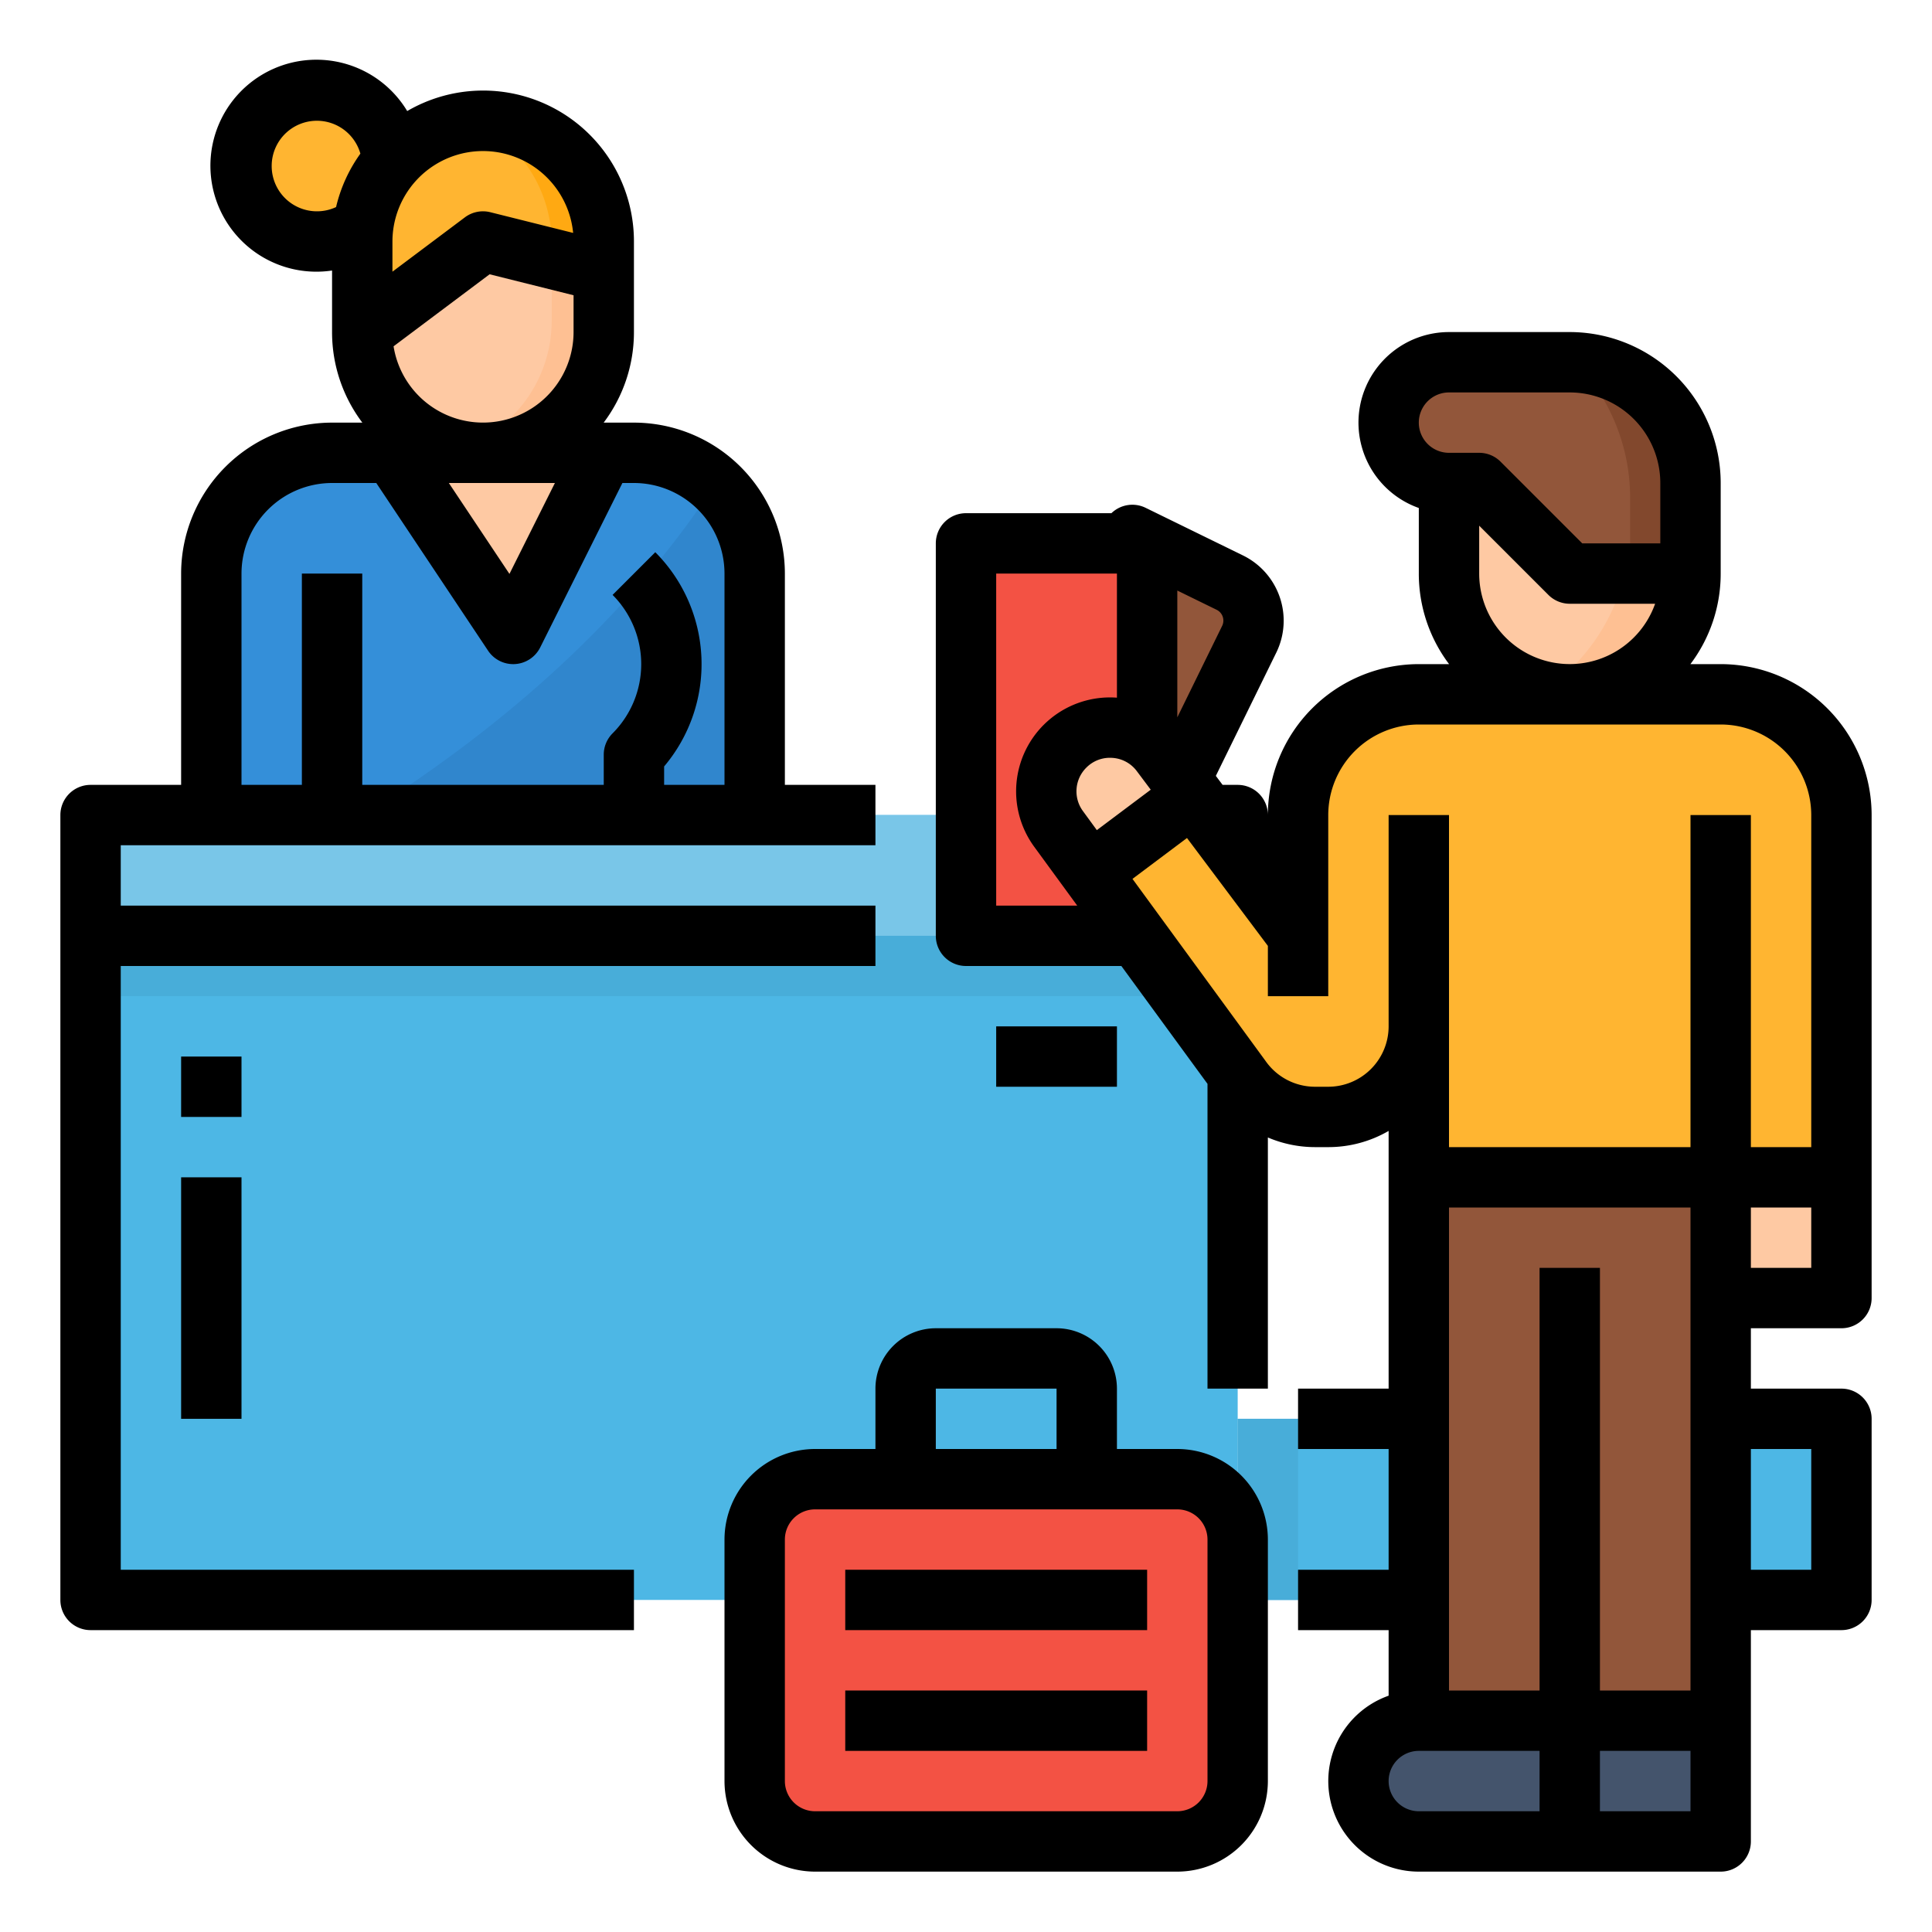 <svg height="512" viewBox="0 0 512 512" width="512" xmlns="http://www.w3.org/2000/svg"><g id="Filled_outline" data-name="Filled outline"><path d="m24 216h304v208h-304z" fill="#4db7e5"/><path d="m24 216h304v32h-304z" fill="#79c6e8"/><path d="m24 248h304v16h-304z" fill="#48add9"/><path d="m160 64v24a32 32 0 0 1 -32 32 32.476 32.476 0 0 1 -7.02-.77 32.023 32.023 0 0 1 -24.98-31.23v-24a32 32 0 1 1 64 0z" fill="#fec9a3"/><path d="m200 152v64h-144v-64a32 32 0 0 1 32-32h80a31.991 31.991 0 0 1 32 32z" fill="#348fd9"/><path d="m200 152v64h-103.68c32.53-20.35 68-49.12 93.22-87.67a31.959 31.959 0 0 1 10.46 23.67z" fill="#3086cd"/><circle cx="84" cy="44" fill="#ffb531" r="20"/><path d="m160 64v8l-13.79-3.45-18.21-4.55-32 24v-24a31.992 31.992 0 0 1 29.59-31.91c.79-.06 1.6-.09 2.41-.09a32 32 0 0 1 32 32z" fill="#ffb531"/><path d="m104 120 32 48 24-48z" fill="#fec9a3"/><path d="m160 64v24a32 32 0 0 1 -32 32 32.476 32.476 0 0 1 -7.02-.77 35.894 35.894 0 0 0 25.23-34.26v-44.14c0-1.1-.05-2.18-.15-3.25a31.969 31.969 0 0 1 13.94 26.42z" fill="#fec093"/><path d="m160 64v8l-13.79-3.45v-4a35.92 35.92 0 0 0 -20.62-32.46c.79-.06 1.6-.09 2.41-.09a32 32 0 0 1 32 32z" fill="#ffa912"/><path d="m328 376h160v48h-160z" fill="#4db7e5"/><path d="m328 376h16v48h-16z" fill="#48add9"/><path d="m282.192 146.871h28.8a11.2 11.2 0 0 1 11.2 11.2v49.6a11.2 11.2 0 0 1 -11.2 11.2h-28.8a0 0 0 0 1 0 0v-72a0 0 0 0 1 0 0z" fill="#92563a" transform="matrix(.898 .44 -.44 .898 111.386 -114.375)"/><path d="m256 144h48v104h-48z" fill="#f35244"/><path d="m307.685 199.58a16.89 16.89 0 0 0 -27.149 20.1l8.464 11.574 27.16-20.374z" fill="#fec9a3"/><path d="m456 312h32v32h-32z" fill="#fec9a3"/><path d="m456 184h-80a32 32 0 0 0 -32 32v32l-27.84-37.12-27.16 20.374 39.839 54.509a24 24 0 0 0 19.661 10.237h3.5a24 24 0 0 0 24-24v40h112v-96a32 32 0 0 0 -32-32z" fill="#ffb531"/><path d="m376 312h80v176h-80z" fill="#92563a"/><path d="m376 456h40a0 0 0 0 1 0 0v32a0 0 0 0 1 0 0h-40a16 16 0 0 1 -16-16 16 16 0 0 1 16-16z" fill="#44546c"/><path d="m416 456h40v32h-40z" fill="#44546c"/><rect fill="#f35244" height="96" rx="16" width="128" x="200" y="392"/><path d="m448 128v24a32 32 0 0 1 -32 32 31.655 31.655 0 0 1 -7.07-.79 32 32 0 0 1 -24.93-31.21v-24a32 32 0 1 1 64 0z" fill="#fec9a3"/><path d="m448 128v24a32 32 0 0 1 -32 32 31.655 31.655 0 0 1 -7.07-.79 51.945 51.945 0 0 0 23.07-43.21v-39.72a32.012 32.012 0 0 1 16 27.72z" fill="#fec093"/><path d="m448 128v24h-32l-24-24h-8a16 16 0 1 1 0-32h32c.52 0 1.04.01 1.56.04a32 32 0 0 1 30.44 31.96z" fill="#92563a"/><path d="m448 128v24h-16v-20a51.8 51.8 0 0 0 -14.44-35.96 32 32 0 0 1 30.44 31.96z" fill="#82482d"/><path d="m32 256h200v-16h-200v-16h200v-16h-24v-56a40.045 40.045 0 0 0 -40-40h-8.022a39.788 39.788 0 0 0 8.022-24v-24a39.969 39.969 0 0 0 -60.085-34.569 28.087 28.087 0 1 0 -19.915 42.261v16.308a39.788 39.788 0 0 0 8.022 24h-8.022a40.045 40.045 0 0 0 -40 40v56h-24a8 8 0 0 0 -8 8v208a8 8 0 0 0 8 8h144v-16h-136zm115.056-128-12.046 24.092-16.062-24.092zm-42.756-36.225 25.455-19.09 22.245 5.561v9.754a24 24 0 0 1 -47.7 3.775zm47.59-30.049-21.95-5.487a8 8 0 0 0 -6.74 1.361l-19.2 14.4v-8a24 24 0 0 1 47.889-2.274zm-79.89-17.726a11.98 11.98 0 0 1 23.506-3.284 39.83 39.83 0 0 0 -6.444 14.161 11.995 11.995 0 0 1 -17.062-10.877zm-8 108a24.027 24.027 0 0 1 24-24h11.719l29.625 44.438a8 8 0 0 0 6.656 3.562c.165 0 .332 0 .5-.016a8 8 0 0 0 6.658-4.406l21.786-43.578h3.056a24.027 24.027 0 0 1 24 24v56h-16v-4.886a42 42 0 0 0 -2.343-56.771l-11.314 11.314a25.969 25.969 0 0 1 0 36.686 8 8 0 0 0 -2.343 5.657v8h-64v-56h-16v56h-16z"/><path d="m488 352a8 8 0 0 0 8-8v-128a40.045 40.045 0 0 0 -40-40h-8.022a39.788 39.788 0 0 0 8.022-24v-24a40.045 40.045 0 0 0 -40-40h-32a24 24 0 0 0 -8 46.624v17.376a39.788 39.788 0 0 0 8.022 24h-8.022a40.045 40.045 0 0 0 -40 40 8 8 0 0 0 -8-8h-4l-1.439-1.92-.007-.007-.342-.456 16.024-32.682a19.252 19.252 0 0 0 -8.8-25.721l-25.84-12.64a7.994 7.994 0 0 0 -9.057 1.426h-38.539a8 8 0 0 0 -8 8v104a8 8 0 0 0 8 8h41.172l22.828 31.234v80.766h16v-66.557a31.96 31.96 0 0 0 12.5 2.557h3.5a31.808 31.808 0 0 0 16-4.294v68.294h-24v16h24v32h-24v16h24v17.376a24 24 0 0 0 8 46.624h80a8 8 0 0 0 8-8v-56h24a8 8 0 0 0 8-8v-48a8 8 0 0 0 -8-8h-24v-16zm-24-16v-16h16v16zm-56 0v112h-24v-128h64v128h-24v-112zm-24-232h32a24.027 24.027 0 0 1 24 24v16h-20.687l-21.656-21.657a8 8 0 0 0 -5.657-2.343h-8a8 8 0 0 1 0-16zm8 48v-12.686l18.343 18.343a8 8 0 0 0 5.657 2.343h22.624a24 24 0 0 1 -46.624-8zm-90.716 52.379 3.675 4.9-14.285 10.714-3.674-5.034a8.845 8.845 0 0 1 .891-11.531 8.753 8.753 0 0 1 6.258-2.606q.327 0 .66.024a8.763 8.763 0 0 1 6.475 3.533zm22.572-38.461-11.856 24.182v-33.6l10.424 5.1a3.194 3.194 0 0 1 1.432 4.318zm-59.856 74.082v-88h32v32.892c-.021 0-.041 0-.062-.006a24.89 24.89 0 0 0 -21.861 39.514l8.456 11.57 2.945 4.03zm88 48h-3.5a16.011 16.011 0 0 1 -13.108-6.825l-.095-.133-35.177-48.129 3.138-2.354 11.307-8.479 21.435 28.587v13.333h16v-48a24.028 24.028 0 0 1 24-24h80a24.028 24.028 0 0 1 24 24v88h-16v-88h-16v88h-64v-88h-16v56a16.019 16.019 0 0 1 -16 16zm16 184a8.009 8.009 0 0 1 8-8h32v16h-32a8.009 8.009 0 0 1 -8-8zm80 8h-24v-16h24zm32-96v32h-16v-32z"/><path d="m312 384h-16v-16a16.019 16.019 0 0 0 -16-16h-32a16.019 16.019 0 0 0 -16 16v16h-16a24.027 24.027 0 0 0 -24 24v64a24.027 24.027 0 0 0 24 24h96a24.027 24.027 0 0 0 24-24v-64a24.027 24.027 0 0 0 -24-24zm-64-16h32v16h-32zm72 104a8.009 8.009 0 0 1 -8 8h-96a8.009 8.009 0 0 1 -8-8v-64a8.009 8.009 0 0 1 8-8h96a8.009 8.009 0 0 1 8 8z"/><path d="m224 448h80v16h-80z"/><path d="m224 416h80v16h-80z"/><path d="m264 272h32v16h-32z"/><path d="m48 280h16v16h-16z"/><path d="m48 312h16v64h-16z"/></g></svg>